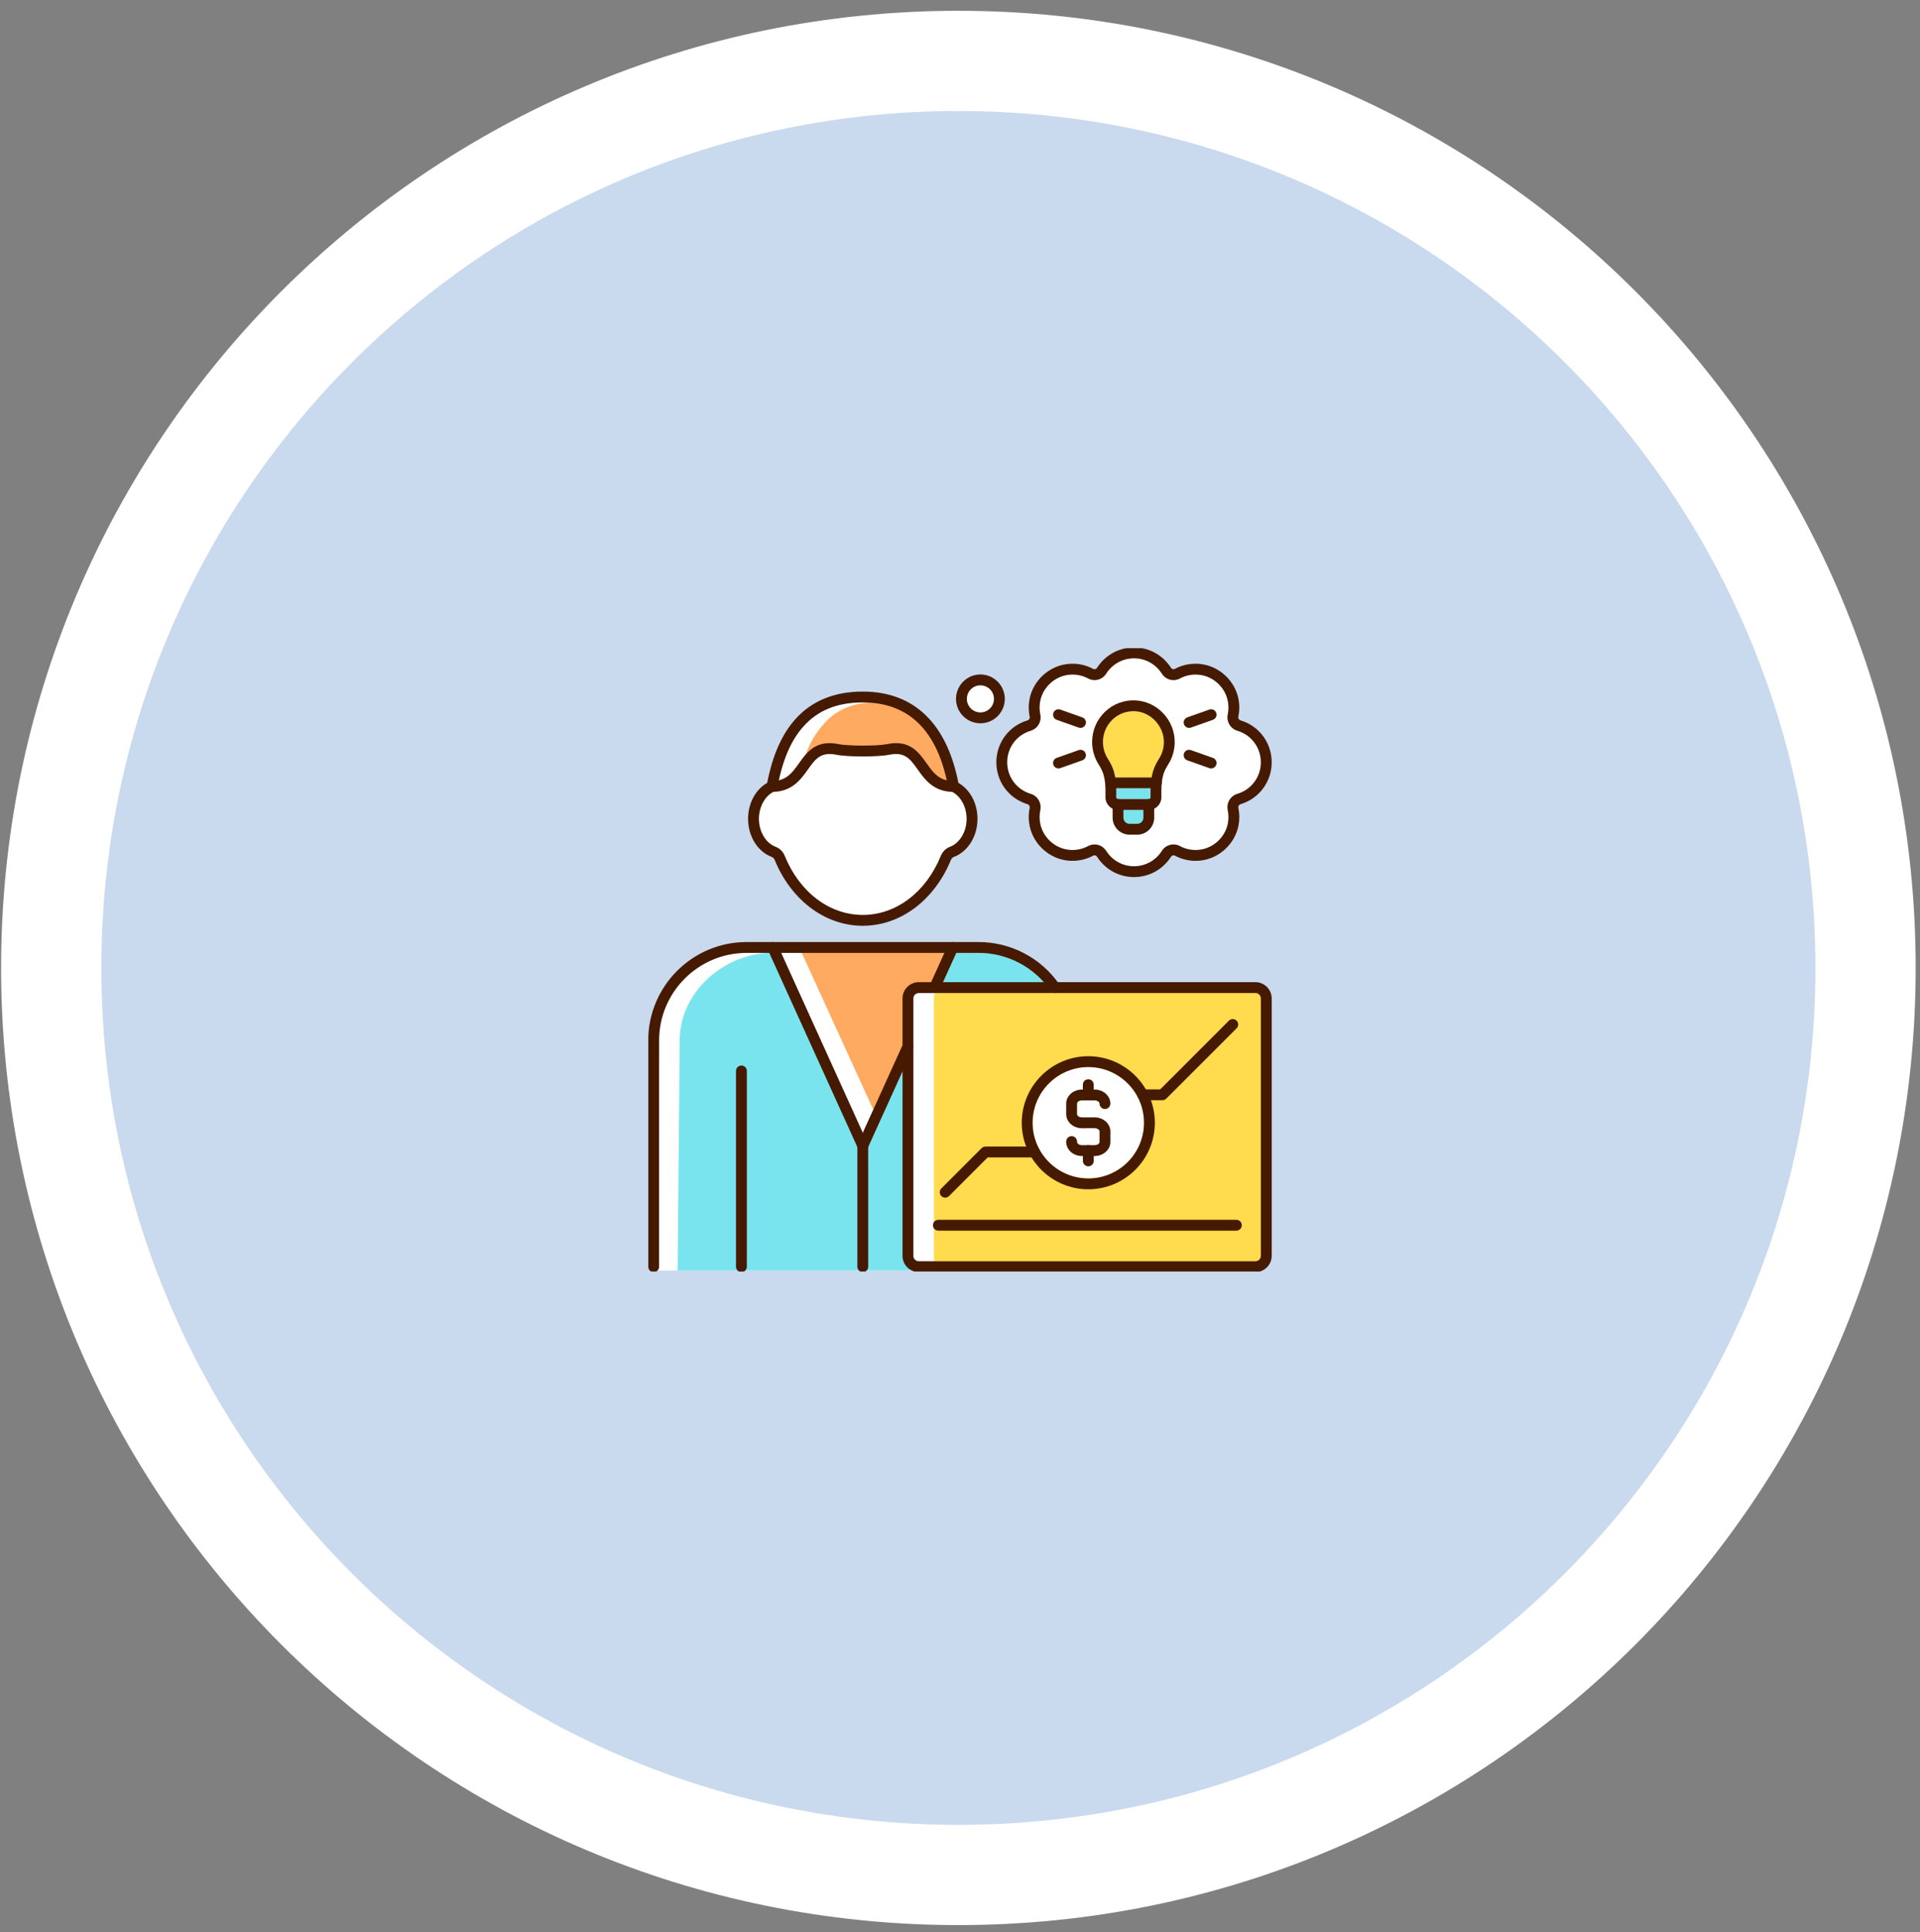<svg xmlns="http://www.w3.org/2000/svg" width="154" height="155" viewBox="0 0 154 155" fill="none"><rect x="0" y="0" width="154" height="155" fill="#808080" stroke="none"/><path d="M76.871 4.887C117.056 4.887 149.632 37.463 149.632 77.648C149.632 117.833 117.056 150.41 76.871 150.41C36.686 150.41 4.109 117.833 4.109 77.648C4.109 37.463 36.686 4.887 76.871 4.887Z" fill="#C9D9EE" stroke="white" stroke-width="8.042"></path><g clip-path="url(#clip0_28_33648)"><path d="M73.611 61.734C73.014 60.894 72.582 60.287 71.319 60.547C70.449 60.726 67.959 60.726 67.09 60.547C65.826 60.287 65.394 60.894 64.797 61.734C64.242 62.514 63.554 63.48 62.034 63.524C61.337 63.886 60.874 64.742 60.874 65.688C60.874 66.712 61.422 67.634 62.207 67.931C62.542 68.058 62.804 68.317 62.944 68.66C64.136 71.582 66.535 73.397 69.204 73.397C71.874 73.397 74.272 71.582 75.464 68.66C75.604 68.317 75.866 68.058 76.201 67.931C76.986 67.634 77.534 66.712 77.534 65.688C77.534 64.742 77.071 63.886 76.374 63.524C74.854 63.48 74.166 62.514 73.611 61.734Z" fill="white"></path><path d="M69.203 56.347C67.164 56.347 65.611 56.971 64.455 58.256C63.533 59.281 62.881 60.706 62.468 62.595C63.238 62.418 63.638 61.859 64.087 61.227C64.724 60.333 65.445 59.319 67.264 59.693C68.025 59.85 70.381 59.85 71.142 59.693C72.961 59.319 73.682 60.333 74.318 61.227C74.768 61.859 75.168 62.418 75.938 62.595C75.026 58.449 72.763 56.347 69.203 56.347Z" fill="white"></path><path d="M78.486 76.439H76.705L75.639 78.79H83.727C82.403 77.304 80.5 76.439 78.486 76.439Z" fill="white"></path><path d="M74.684 78.79L75.751 76.439H62.657L69.204 90.87L72.39 83.847V80.094C72.39 79.374 72.975 78.79 73.694 78.79H74.684Z" fill="white"></path><path d="M72.39 85.951L69.639 92.016L69.474 101.921H73.291C73.243 101.785 72.638 100.896 72.638 100.744L72.39 85.951Z" fill="white"></path><path d="M69.015 101.922L68.767 92.016L61.701 76.439H59.883C56.013 76.439 52.865 79.587 52.865 83.456L52.7 101.922H59.198L59.033 85.909C59.033 85.669 59.228 85.475 59.468 85.475C59.708 85.475 59.903 85.669 59.903 85.909L59.655 101.922H69.015Z" fill="white"></path><path d="M100.695 79.662H84.633C84.627 79.662 84.621 79.662 84.614 79.662H73.692C73.453 79.662 73.258 79.857 73.258 80.097V100.747C73.258 100.987 73.453 101.182 73.692 101.182H100.695C100.934 101.182 101.129 100.987 101.129 100.747V80.097C101.129 79.857 100.934 79.662 100.695 79.662Z" fill="white"></path><path d="M99.249 58.621C98.684 58.451 98.352 57.883 98.476 57.3C98.55 56.95 98.551 56.589 98.479 56.229C98.26 55.135 97.334 54.274 96.227 54.135C95.674 54.066 95.126 54.167 94.643 54.426C94.129 54.702 93.503 54.535 93.187 54.038C92.698 53.27 91.864 52.811 90.957 52.811C90.049 52.811 89.216 53.27 88.727 54.038C88.41 54.535 87.784 54.702 87.271 54.426C86.787 54.167 86.24 54.066 85.686 54.135C84.58 54.274 83.653 55.135 83.434 56.229C83.362 56.589 83.363 56.95 83.438 57.3C83.561 57.883 83.229 58.451 82.665 58.621C81.54 58.959 80.784 59.976 80.784 61.151C80.784 62.325 81.54 63.342 82.665 63.681C83.229 63.851 83.561 64.418 83.438 65.001C83.363 65.352 83.362 65.712 83.434 66.073C83.654 67.167 84.58 68.028 85.687 68.166C86.24 68.235 86.788 68.135 87.271 67.875C87.438 67.786 87.616 67.743 87.792 67.743C88.158 67.743 88.513 67.928 88.727 68.264C89.216 69.032 90.049 69.49 90.957 69.49C91.864 69.49 92.698 69.032 93.187 68.264C93.503 67.767 94.129 67.6 94.643 67.875C95.126 68.135 95.674 68.235 96.227 68.166C97.334 68.028 98.26 67.167 98.479 66.073C98.551 65.712 98.55 65.352 98.476 65.001C98.352 64.418 98.684 63.851 99.249 63.681C100.374 63.342 101.129 62.325 101.129 61.151C101.129 59.976 100.373 58.959 99.249 58.621Z" fill="white"></path><path d="M77.549 56.063C77.549 56.663 78.037 57.151 78.637 57.151C79.236 57.151 79.724 56.663 79.724 56.063C79.724 55.463 79.236 54.975 78.637 54.975C78.037 54.975 77.549 55.463 77.549 56.063Z" fill="white"></path><path d="M77.534 65.688C77.534 66.712 76.986 67.634 76.201 67.931C75.866 68.058 75.604 68.317 75.464 68.66C74.272 71.582 71.874 73.397 69.204 73.397C66.535 73.397 64.136 71.582 62.944 68.66C62.804 68.317 62.542 68.058 62.207 67.931C61.422 67.634 60.874 66.712 60.874 65.688C60.874 64.742 61.337 63.886 62.034 63.524C63.554 63.48 64.242 62.514 64.797 61.734C65.394 60.894 65.826 60.287 67.09 60.547C67.959 60.726 70.449 60.726 71.319 60.547C72.582 60.287 73.014 60.894 73.611 61.734C74.166 62.514 74.854 63.48 76.374 63.524C77.071 63.886 77.534 64.742 77.534 65.688Z" fill="white"></path><path d="M65.917 58.256C66.963 56.971 68.369 56.347 70.215 56.347C73.438 56.347 75.487 58.887 76.312 63.033C75.615 62.856 74.641 62.573 74.234 61.941C73.658 61.047 73.521 59.736 71.875 60.11C71.186 60.267 69.535 60.513 68.846 60.356C67.2 59.982 66.112 59.532 65.535 60.427C65.129 61.059 64.866 61.202 64.232 62.082C64.606 60.193 65.082 59.281 65.917 58.256Z" fill="#FFA961"></path><path d="M83.727 78.79H75.639L76.705 76.439H78.486C80.5 76.439 82.403 77.304 83.727 78.79Z" fill="#79E4ED"></path><path d="M74.222 78.815C73.502 78.815 72.956 79.29 72.956 80.01V83.763L70.292 89.558L64.268 76.355H76.316L75.212 78.815L74.222 78.815Z" fill="#FFA961"></path><path d="M69.639 92.016L72.39 85.951L72.638 100.744C72.638 100.896 73.243 101.785 73.291 101.921H69.474L69.639 92.016Z" fill="#79E4ED"></path><path d="M54.517 83.456C54.517 79.587 58.077 76.439 61.947 76.439L69.016 92.016L69.263 101.922H54.352L54.517 83.456Z" fill="#79E4ED"></path><path d="M101.538 100.947C101.538 101.19 101.351 101.388 101.122 101.388H75.325C75.096 101.388 74.909 101.19 74.909 100.947V79.985C74.909 79.741 75.096 79.543 75.325 79.543H85.759C85.765 79.543 85.771 79.544 85.777 79.543H101.122C101.351 79.543 101.538 79.741 101.538 79.985L101.538 100.947Z" fill="#FFDB4D"></path><path d="M82.665 58.621C83.229 58.451 83.561 57.883 83.438 57.3C83.363 56.95 83.362 56.589 83.434 56.229C83.653 55.135 84.58 54.274 85.686 54.135C86.24 54.066 86.788 54.167 87.271 54.426C87.784 54.702 88.41 54.535 88.727 54.038C89.216 53.27 90.049 52.811 90.957 52.811C91.864 52.811 92.698 53.27 93.187 54.038C93.503 54.535 94.129 54.702 94.643 54.426C95.126 54.167 95.674 54.066 96.227 54.135C97.334 54.274 98.26 55.135 98.479 56.229C98.551 56.589 98.55 56.95 98.476 57.3C98.352 57.883 98.684 58.451 99.249 58.621C100.373 58.959 101.129 59.976 101.129 61.151C101.129 62.325 100.374 63.342 99.249 63.681C98.684 63.851 98.352 64.418 98.476 65.001C98.55 65.352 98.551 65.712 98.479 66.073C98.26 67.167 97.334 68.028 96.227 68.166C95.674 68.235 95.126 68.135 94.643 67.875C94.129 67.6 93.503 67.767 93.187 68.264C92.698 69.032 91.864 69.49 90.957 69.49C90.049 69.49 89.216 69.032 88.727 68.264C88.513 67.928 88.158 67.743 87.792 67.743C87.616 67.743 87.438 67.786 87.271 67.875C86.788 68.135 86.24 68.235 85.687 68.166C84.58 68.028 83.654 67.167 83.434 66.073C83.362 65.712 83.363 65.352 83.438 65.001C83.561 64.418 83.229 63.851 82.665 63.681C81.54 63.342 80.784 62.325 80.784 61.151C80.784 59.976 81.54 58.959 82.665 58.621Z" fill="white"></path><path d="M78.637 57.151C78.037 57.151 77.549 56.663 77.549 56.063C77.549 55.463 78.037 54.975 78.637 54.975C79.236 54.975 79.724 55.463 79.724 56.063C79.724 56.663 79.236 57.151 78.637 57.151Z" fill="white"></path><path d="M87.291 94.537C89.758 94.537 91.759 92.537 91.759 90.07C91.759 87.602 89.758 85.602 87.291 85.602C84.823 85.602 82.823 87.602 82.823 90.07C82.823 92.537 84.823 94.537 87.291 94.537Z" fill="white"></path><path d="M92.284 63.359V63.954C92.284 64.035 92.221 64.1 92.143 64.1H89.678C89.6 64.1 89.537 64.035 89.537 63.954V63.359C89.537 63.317 89.536 63.275 89.535 63.234H92.286C92.285 63.275 92.284 63.317 92.284 63.359Z" fill="#79E4ED"></path><path d="M91.224 66.088H90.597C90.33 66.088 90.112 65.866 90.112 65.594V64.971H91.709V65.594C91.709 65.866 91.491 66.088 91.224 66.088Z" fill="#79E4ED"></path><path d="M89.227 57.732C89.685 57.291 90.279 57.051 90.91 57.051C90.941 57.051 90.973 57.051 91.004 57.053C92.297 57.101 93.373 58.25 93.353 59.562C93.346 60.019 93.214 60.464 92.971 60.849C92.801 61.118 92.591 61.481 92.472 61.905C92.43 62.055 92.396 62.208 92.368 62.364H89.453C89.425 62.207 89.39 62.054 89.348 61.904C89.256 61.575 89.098 61.241 88.853 60.854C88.601 60.456 88.468 59.996 88.468 59.523C88.468 58.839 88.737 58.203 89.227 57.732Z" fill="#FFDB4D"></path><path d="M52.431 102.05C52.191 102.05 51.996 101.855 51.996 101.615V83.458C51.996 79.109 55.534 75.571 59.883 75.571H78.485C81.076 75.571 83.503 76.845 84.978 78.98C85.114 79.177 85.064 79.448 84.867 79.584C84.669 79.721 84.399 79.671 84.262 79.474C82.95 77.575 80.79 76.441 78.485 76.441H59.883C56.014 76.441 52.865 79.589 52.865 83.458V101.615C52.865 101.855 52.671 102.05 52.431 102.05Z" fill="#451A00"></path><path d="M69.203 92.359C69.143 92.359 69.082 92.346 69.024 92.32C68.805 92.221 68.708 91.963 68.808 91.744L72.428 83.763C72.527 83.544 72.785 83.448 73.004 83.547C73.222 83.646 73.319 83.904 73.22 84.122L69.599 92.103C69.526 92.264 69.368 92.359 69.203 92.359Z" fill="#451A00"></path><path d="M74.964 79.661C74.904 79.661 74.843 79.648 74.784 79.622C74.566 79.523 74.469 79.265 74.568 79.046L76.029 75.826C76.128 75.608 76.386 75.511 76.604 75.61C76.823 75.709 76.92 75.967 76.821 76.186L75.36 79.406C75.287 79.566 75.129 79.661 74.964 79.661Z" fill="#451A00"></path><path d="M69.203 102.05C68.963 102.05 68.768 101.855 68.768 101.615V92.018L61.586 76.186C61.487 75.967 61.584 75.709 61.802 75.61C62.021 75.511 62.278 75.608 62.378 75.826L69.599 91.745C69.624 91.801 69.638 91.862 69.638 91.924V101.615C69.638 101.855 69.443 102.05 69.203 102.05Z" fill="#451A00"></path><path d="M59.468 102.049C59.228 102.049 59.033 101.855 59.033 101.614V85.91C59.033 85.67 59.228 85.476 59.468 85.476C59.708 85.476 59.903 85.67 59.903 85.91V101.614C59.903 101.855 59.708 102.049 59.468 102.049Z" fill="#451A00"></path><path d="M69.202 74.266C67.693 74.266 66.227 73.754 64.964 72.785C63.748 71.852 62.77 70.539 62.138 68.988C62.09 68.871 62.005 68.784 61.898 68.743C60.764 68.315 60.003 67.087 60.003 65.687C60.003 64.444 60.598 63.338 61.536 62.801C61.974 60.566 62.718 58.888 63.809 57.676C65.12 56.218 66.935 55.479 69.202 55.479C73.286 55.479 75.933 58.009 76.869 62.801C77.807 63.337 78.402 64.443 78.402 65.687C78.402 67.087 77.641 68.315 76.507 68.743C76.4 68.784 76.315 68.871 76.267 68.988C75.635 70.539 74.657 71.852 73.441 72.785C72.178 73.754 70.712 74.266 69.202 74.266ZM69.202 56.348C67.164 56.348 65.611 56.973 64.455 58.258C63.441 59.384 62.753 60.991 62.351 63.169C62.325 63.309 62.233 63.426 62.105 63.486C61.368 63.824 60.872 64.709 60.872 65.687C60.872 66.711 61.42 67.633 62.205 67.93C62.541 68.057 62.803 68.316 62.943 68.66C64.135 71.582 66.533 73.397 69.202 73.397C71.872 73.397 74.27 71.582 75.462 68.66C75.602 68.316 75.864 68.057 76.2 67.93C76.984 67.633 77.532 66.711 77.532 65.687C77.532 64.709 77.037 63.824 76.3 63.485C76.171 63.426 76.079 63.308 76.053 63.168C75.228 58.643 72.923 56.348 69.202 56.348Z" fill="#451A00"></path><path d="M76.482 63.525C74.885 63.525 74.178 62.531 73.61 61.733C73.013 60.893 72.581 60.286 71.317 60.546C70.448 60.725 67.958 60.725 67.088 60.546C65.825 60.286 65.393 60.893 64.796 61.733C64.228 62.531 63.521 63.525 61.924 63.525C61.684 63.525 61.489 63.33 61.489 63.09C61.489 62.85 61.684 62.656 61.924 62.656C63.072 62.656 63.543 61.994 64.087 61.229C64.724 60.334 65.445 59.32 67.264 59.695C68.025 59.852 70.381 59.852 71.142 59.695C72.961 59.32 73.682 60.334 74.318 61.229C74.863 61.994 75.334 62.656 76.482 62.656C76.722 62.656 76.917 62.85 76.917 63.09C76.917 63.33 76.722 63.525 76.482 63.525Z" fill="#451A00"></path><path d="M100.696 102.049H73.694C72.975 102.049 72.39 101.464 72.39 100.745V80.095C72.39 79.376 72.975 78.79 73.694 78.79H100.696C101.415 78.79 102 79.376 102 80.095V100.745C102 101.464 101.415 102.049 100.696 102.049ZM73.694 79.66C73.454 79.66 73.259 79.855 73.259 80.095V100.745C73.259 100.985 73.454 101.18 73.694 101.18H100.696C100.936 101.18 101.131 100.985 101.131 100.745V80.095C101.131 79.855 100.936 79.66 100.696 79.66H73.694Z" fill="#451A00"></path><path d="M90.958 70.359C89.752 70.359 88.644 69.751 87.995 68.73C87.923 68.618 87.795 68.581 87.683 68.641C87.04 68.986 86.313 69.12 85.58 69.029C84.107 68.845 82.875 67.699 82.583 66.243C82.488 65.766 82.489 65.287 82.588 64.821C82.618 64.679 82.547 64.553 82.416 64.513C80.921 64.063 79.916 62.712 79.916 61.15C79.916 59.589 80.921 58.238 82.416 57.788C82.547 57.748 82.618 57.622 82.588 57.48C82.489 57.013 82.488 56.535 82.583 56.058C82.874 54.602 84.107 53.457 85.58 53.272C86.313 53.181 87.04 53.315 87.683 53.66C87.795 53.72 87.923 53.683 87.995 53.571C88.644 52.55 89.752 51.941 90.958 51.941C92.164 51.941 93.272 52.55 93.921 53.571C93.993 53.683 94.121 53.72 94.233 53.66C94.876 53.315 95.603 53.181 96.336 53.272C97.809 53.457 99.041 54.602 99.333 56.058C99.428 56.535 99.427 57.014 99.328 57.48C99.298 57.622 99.369 57.748 99.501 57.788C100.996 58.238 102 59.589 102 61.151C102 62.712 100.996 64.063 99.5 64.513C99.369 64.553 99.298 64.679 99.328 64.821C99.427 65.288 99.428 65.766 99.333 66.243C99.041 67.699 97.809 68.845 96.336 69.029C95.603 69.12 94.876 68.986 94.233 68.641C94.121 68.581 93.993 68.618 93.921 68.73C93.272 69.751 92.164 70.359 90.958 70.359ZM87.794 67.743C88.16 67.743 88.514 67.928 88.728 68.263C89.217 69.031 90.051 69.49 90.958 69.49C91.865 69.49 92.699 69.031 93.188 68.263C93.504 67.766 94.13 67.6 94.644 67.875C95.127 68.135 95.675 68.235 96.228 68.166C97.335 68.028 98.261 67.167 98.481 66.072C98.553 65.712 98.552 65.352 98.477 65.001C98.354 64.418 98.686 63.85 99.25 63.681C100.375 63.342 101.131 62.325 101.131 61.151C101.131 59.976 100.375 58.959 99.25 58.62C98.686 58.45 98.354 57.883 98.477 57.3C98.552 56.95 98.553 56.589 98.481 56.229C98.261 55.135 97.335 54.273 96.228 54.135C95.675 54.066 95.127 54.166 94.644 54.426C94.13 54.701 93.504 54.535 93.188 54.037C92.699 53.269 91.865 52.811 90.958 52.811C90.051 52.811 89.217 53.269 88.728 54.037C88.412 54.535 87.786 54.701 87.272 54.426C86.789 54.166 86.241 54.066 85.688 54.135C84.581 54.273 83.655 55.135 83.436 56.229C83.363 56.589 83.365 56.949 83.439 57.3C83.562 57.883 83.23 58.45 82.666 58.62C81.541 58.959 80.785 59.976 80.785 61.151C80.785 62.325 81.541 63.342 82.666 63.681C83.23 63.85 83.562 64.418 83.439 65.001C83.365 65.352 83.363 65.712 83.436 66.072C83.655 67.167 84.581 68.028 85.688 68.166C86.241 68.235 86.789 68.135 87.272 67.875C87.439 67.786 87.618 67.743 87.794 67.743Z" fill="#451A00"></path><path d="M78.637 58.022C77.558 58.022 76.68 57.144 76.68 56.065C76.68 54.985 77.558 54.107 78.637 54.107C79.716 54.107 80.594 54.985 80.594 56.065C80.594 57.144 79.716 58.022 78.637 58.022ZM78.637 54.977C78.037 54.977 77.549 55.465 77.549 56.065C77.549 56.664 78.037 57.152 78.637 57.152C79.237 57.152 79.725 56.664 79.725 56.065C79.725 55.465 79.237 54.977 78.637 54.977Z" fill="#451A00"></path><path d="M93.237 88.26H91.656C91.416 88.26 91.222 88.066 91.222 87.826C91.222 87.586 91.416 87.391 91.656 87.391H93.057L98.57 81.878C98.74 81.708 99.016 81.708 99.185 81.878C99.355 82.048 99.355 82.323 99.185 82.493L93.545 88.133C93.463 88.215 93.353 88.26 93.237 88.26Z" fill="#451A00"></path><path d="M75.813 96.075C75.701 96.075 75.59 96.033 75.505 95.948C75.335 95.778 75.335 95.503 75.505 95.333L78.732 92.106C78.814 92.025 78.924 91.979 79.04 91.979H82.984C83.224 91.979 83.419 92.174 83.419 92.414C83.419 92.654 83.224 92.848 82.984 92.848H79.22L76.12 95.948C76.035 96.033 75.924 96.075 75.813 96.075Z" fill="#451A00"></path><path d="M99.166 98.723H75.262C75.022 98.723 74.827 98.529 74.827 98.289C74.827 98.049 75.022 97.854 75.262 97.854H99.166C99.407 97.854 99.601 98.049 99.601 98.289C99.601 98.529 99.407 98.723 99.166 98.723Z" fill="#451A00"></path><path d="M87.291 95.405C84.348 95.405 81.954 93.01 81.954 90.068C81.954 87.125 84.348 84.731 87.291 84.731C90.234 84.731 92.628 87.125 92.628 90.068C92.628 93.01 90.234 95.405 87.291 95.405ZM87.291 85.6C84.828 85.6 82.823 87.604 82.823 90.068C82.823 92.531 84.828 94.535 87.291 94.535C89.755 94.535 91.759 92.531 91.759 90.068C91.759 87.604 89.755 85.6 87.291 85.6Z" fill="#451A00"></path><path d="M87.29 88.273C87.05 88.273 86.855 88.078 86.855 87.838L86.855 87.013C86.854 86.772 87.049 86.578 87.289 86.578H87.289C87.529 86.578 87.724 86.772 87.724 87.012L87.724 87.838C87.725 88.078 87.53 88.272 87.29 88.273C87.29 88.273 87.29 88.273 87.29 88.273Z" fill="#451A00"></path><path d="M87.293 93.562C87.053 93.562 86.858 93.367 86.858 93.127L86.857 92.302C86.857 92.061 87.052 91.867 87.292 91.867H87.292C87.532 91.867 87.727 92.061 87.727 92.301L87.727 93.127C87.727 93.367 87.533 93.561 87.293 93.562C87.293 93.562 87.293 93.562 87.293 93.562Z" fill="#451A00"></path><path d="M86.782 92.735C86.46 92.735 86.153 92.628 85.918 92.432C85.665 92.221 85.519 91.921 85.519 91.61L85.519 91.575C85.519 91.335 85.714 91.141 85.954 91.141H85.954C86.194 91.141 86.388 91.335 86.389 91.575L86.389 91.609C86.389 91.681 86.443 91.737 86.475 91.764C86.552 91.829 86.665 91.866 86.782 91.866H86.783L87.798 91.865C88.031 91.865 88.192 91.73 88.192 91.608L88.192 90.761C88.192 90.64 88.03 90.504 87.798 90.504C87.798 90.504 87.798 90.504 87.798 90.504L86.782 90.505C86.782 90.505 86.781 90.505 86.781 90.505C86.459 90.505 86.152 90.397 85.917 90.202C85.664 89.991 85.518 89.691 85.518 89.379L85.518 88.532C85.517 87.911 86.084 87.406 86.78 87.405L87.796 87.405H87.797C88.12 87.405 88.426 87.512 88.661 87.708C88.914 87.919 89.06 88.219 89.06 88.53C89.06 88.77 88.866 88.965 88.626 88.965C88.626 88.965 88.625 88.965 88.625 88.965C88.385 88.965 88.191 88.771 88.191 88.531C88.191 88.459 88.136 88.403 88.104 88.376C88.027 88.311 87.915 88.274 87.797 88.274C87.797 88.274 87.797 88.274 87.796 88.274L86.781 88.275C86.549 88.275 86.387 88.41 86.387 88.532L86.387 89.379C86.388 89.451 86.442 89.507 86.474 89.534C86.551 89.599 86.663 89.636 86.781 89.636H86.782L87.797 89.635H87.798C88.494 89.635 89.061 90.14 89.061 90.76L89.062 91.608C89.062 92.229 88.496 92.734 87.799 92.735L86.783 92.735C86.783 92.735 86.783 92.735 86.782 92.735Z" fill="#451A00"></path><path d="M91.222 66.955H90.596C89.849 66.955 89.241 66.343 89.241 65.591V64.534C89.241 64.294 89.436 64.099 89.676 64.099C89.916 64.099 90.111 64.294 90.111 64.534V65.591C90.111 65.864 90.328 66.085 90.596 66.085H91.222C91.489 66.085 91.707 65.864 91.707 65.591V64.534C91.707 64.294 91.901 64.099 92.142 64.099C92.382 64.099 92.576 64.294 92.576 64.534V65.591C92.576 66.343 91.969 66.955 91.222 66.955Z" fill="#451A00"></path><path d="M92.142 64.971H89.677C89.12 64.971 88.667 64.515 88.667 63.955V63.36C88.667 62.914 88.616 62.516 88.51 62.141C88.441 61.895 88.317 61.635 88.118 61.321C87.778 60.784 87.598 60.163 87.598 59.525C87.598 58.602 87.962 57.744 88.623 57.107C89.276 56.479 90.133 56.152 91.036 56.185C92.82 56.253 94.249 57.774 94.221 59.577C94.212 60.194 94.034 60.794 93.706 61.314C93.5 61.64 93.378 61.895 93.309 62.142C93.204 62.516 93.153 62.914 93.153 63.36V63.955C93.153 64.515 92.7 64.971 92.142 64.971ZM90.909 57.053C90.279 57.053 89.684 57.292 89.226 57.733C88.737 58.205 88.467 58.841 88.467 59.525C88.467 59.998 88.6 60.458 88.852 60.855C89.097 61.243 89.255 61.576 89.347 61.906C89.475 62.358 89.536 62.834 89.536 63.36V63.955C89.536 64.035 89.599 64.101 89.677 64.101H92.142C92.22 64.101 92.283 64.035 92.283 63.955V63.36C92.283 62.834 92.345 62.359 92.472 61.907C92.591 61.483 92.801 61.12 92.97 60.85C93.213 60.466 93.345 60.021 93.352 59.563C93.372 58.252 92.296 57.103 91.003 57.054C90.972 57.053 90.941 57.053 90.909 57.053Z" fill="#451A00"></path><path d="M86.665 58.392C86.617 58.392 86.568 58.384 86.52 58.367L84.755 57.743C84.528 57.663 84.41 57.414 84.49 57.188C84.57 56.961 84.818 56.843 85.045 56.923L86.81 57.548C87.036 57.628 87.155 57.876 87.075 58.102C87.012 58.281 86.844 58.392 86.665 58.392Z" fill="#451A00"></path><path d="M84.9 61.644C84.721 61.644 84.553 61.532 84.49 61.354C84.41 61.128 84.528 60.879 84.755 60.799L86.52 60.174C86.746 60.094 86.995 60.213 87.075 60.439C87.155 60.666 87.036 60.914 86.81 60.994L85.045 61.619C84.997 61.636 84.948 61.644 84.9 61.644Z" fill="#451A00"></path><path d="M95.376 58.392C95.197 58.392 95.029 58.281 94.966 58.102C94.886 57.876 95.005 57.628 95.231 57.548L96.997 56.923C97.223 56.843 97.471 56.961 97.551 57.188C97.632 57.414 97.513 57.663 97.287 57.743L95.521 58.367C95.473 58.384 95.424 58.392 95.376 58.392Z" fill="#451A00"></path><path d="M97.142 61.644C97.093 61.644 97.044 61.636 96.997 61.619L95.231 60.994C95.005 60.914 94.886 60.666 94.966 60.439C95.046 60.213 95.295 60.094 95.521 60.174L97.287 60.799C97.513 60.879 97.632 61.128 97.551 61.354C97.488 61.532 97.321 61.644 97.142 61.644Z" fill="#451A00"></path><path d="M92.745 63.236H89.074C88.834 63.236 88.64 63.041 88.64 62.801C88.64 62.561 88.834 62.366 89.074 62.366H92.745C92.985 62.366 93.18 62.561 93.18 62.801C93.18 63.041 92.985 63.236 92.745 63.236Z" fill="#451A00"></path></g><defs><clipPath id="clip0_28_33648"><rect width="50" height="50" fill="white" transform="translate(52 52)"></rect></clipPath></defs></svg>